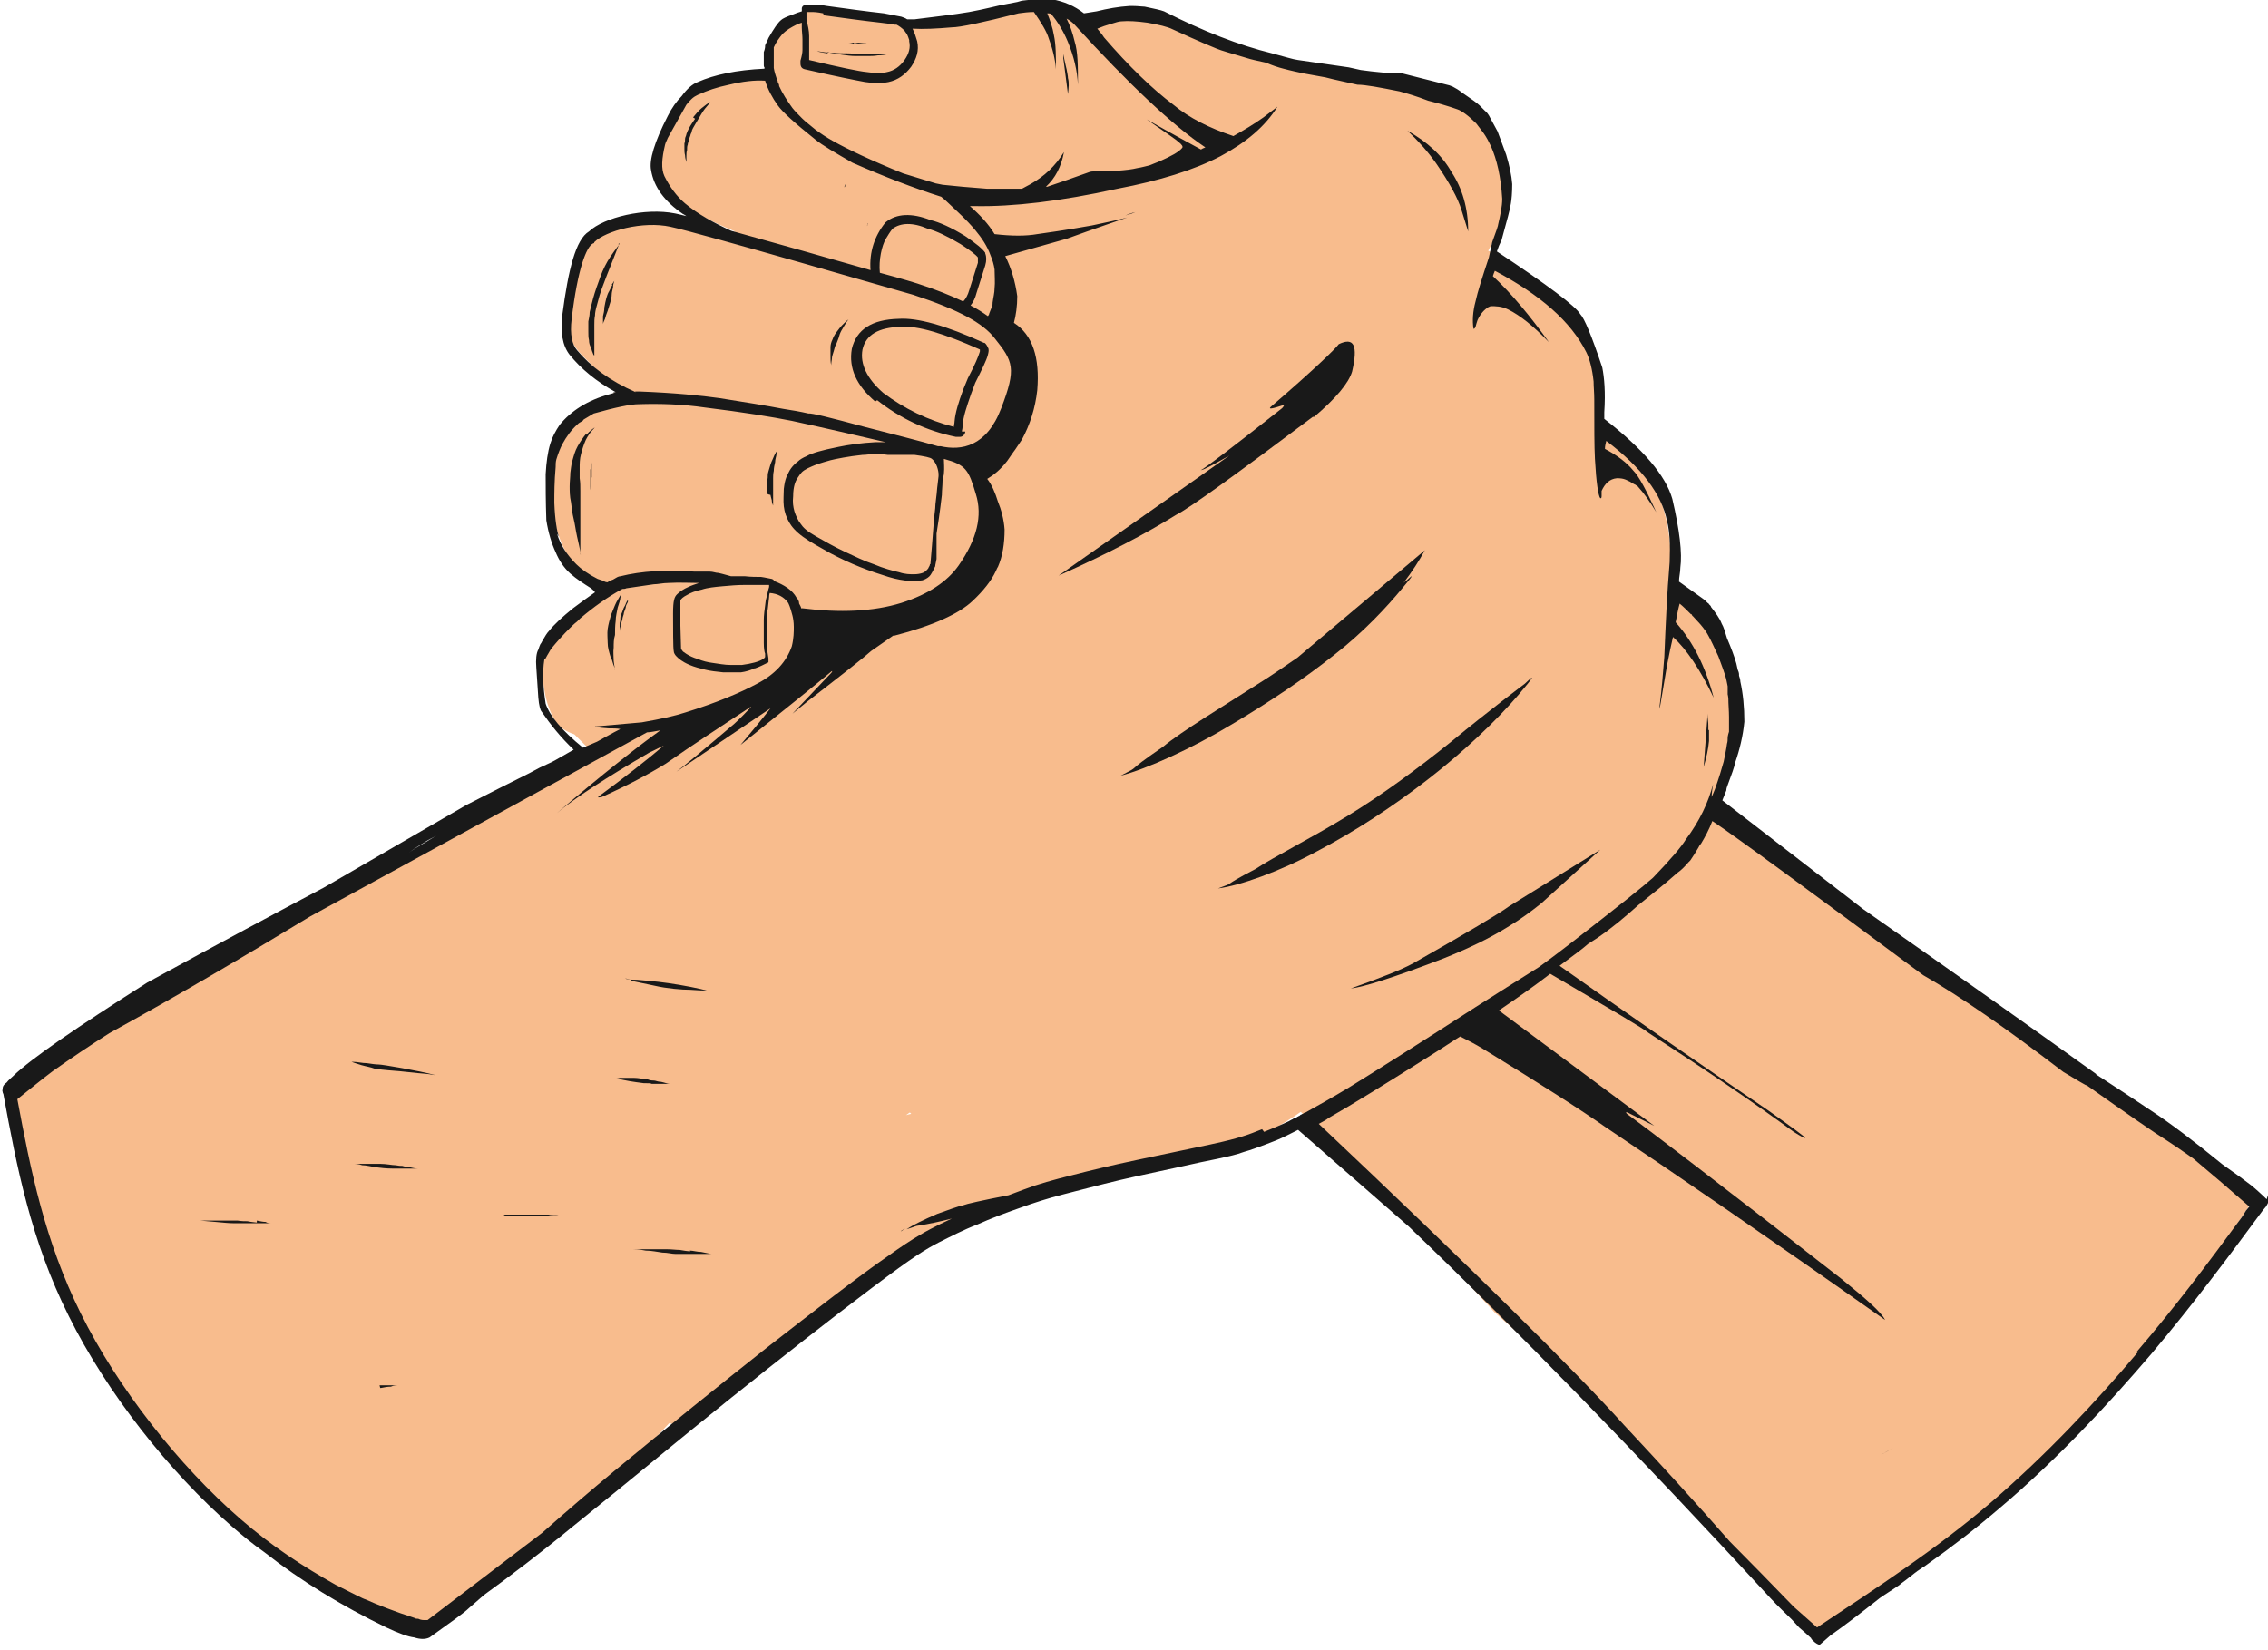 <?xml version="1.0" encoding="UTF-8"?>
<svg id="Layer_2" data-name="Layer 2" xmlns="http://www.w3.org/2000/svg" viewBox="0 0 34 24.74">
  <defs>
    <style>
      .cls-1 {
        fill: #f8bc8d;
      }

      .cls-2 {
        fill: #191919;
      }
    </style>
  </defs>
  <g id="Layer_1-2" data-name="Layer 1">
    <g>
      <path class="cls-1" d="m33.8,17.99c-.01-.07-.1-.17-.27-.3-.53-.34-.95-.6-1.26-.79-.04-.04-.09-.07-.14-.11l-1.82-1.4c-1.38-.79-2.96-1.86-4.72-3.21.13-.21.22-.39.26-.55.11-.33.17-.61.18-.84-.03-.34-.11-.66-.22-.96-.17-.43-.44-.78-.79-1.04.03-.18.04-.29.03-.31,0-.39-.06-.77-.21-1.13-.06-.21-.34-.52-.86-.93-.01-.71-.13-1.29-.36-1.73-.49-.46-.93-.77-1.31-.93.02-.04.04-.08.06-.11.02-.03.03-.07.04-.1.04-.06.07-.12.11-.19.07-.14.1-.25.09-.35-.01-.09-.04-.17-.08-.25.03-.32-.09-.63-.35-.93-.24-.29-.49-.46-.76-.53-.08-.02-.21-.03-.39-.04-.04,0-.08,0-.12,0-.09-.02-.18-.04-.28-.07-1.02-.19-1.66-.32-1.91-.39-.22-.06-.38-.11-.48-.16-.62-.29-1-.44-1.13-.46-.17-.07-.43-.02-.78.15-.02.01-.04.02-.06.03-.24-.15-.49-.22-.76-.21-.17,0-.34,0-.49.02-.8.14-1.25.2-1.34.17-.36-.02-.87-.09-1.54-.22-.04,0-.07.02-.09.03-.06.11-.1.16-.11.16-.09.04-.15.08-.18.1-.06.02-.12.06-.17.1-.02.02-.04.04-.06.06-.01.07-.04.14-.07.23,0,.11.03.21.07.32-.48.06-.83.16-1.07.28-.31.21-.51.56-.59,1.03.04.3.22.55.54.75.2.11.41.21.61.29,0,0,0,0,0,.01-.29-.08-.55-.13-.77-.15-.67-.09-1.17-.03-1.46.35-.43.68-.43,1.29-.05,1.66.2.21.39.38.55.51-.33.14-.65.45-.96.93-.13.22-.14.52-.04.9.06.38.2.69.44.93.11.11.23.18.35.22-.14.1-.29.22-.45.36-.21.17-.37.39-.48.68-.03.09-.03.26.02.53.03.15.08.29.16.42.06.09.16.15.28.19.08.08.15.15.21.21-1.19.7-2.27,1.35-3.22,1.95-.82.25-1.61.6-2.36,1.05-1.1.63-1.92,1.2-2.48,1.69-.32.17-.51.32-.57.46.02.38.21,1.26.57,2.64.28.61.58,1.17.91,1.67l.12.19c.24.29.47.57.71.82.63.68,1.13,1.16,1.52,1.44.13.14.5.38,1.1.72l.26.18c.54.3.68.2.93.28.16.04.26.06.3.05.16-.23.35-.42.55-.57.08-.06.19-.13.32-.2.03-.02.07-.04.1-.05,0,0,0,0,0-.01.12-.07.26-.14.41-.22l1.21-1.08.83-.89s.01,0,.02,0c.03.02.07,0,.12-.03.29-.26.45-.4.49-.43,1.12-.86,1.89-1.44,2.31-1.74.42-.3.85-.56,1.29-.77.39-.19.78-.35,1.16-.47l1.07-.28c.41-.05.78-.12,1.1-.21.24-.05.47-.12.68-.2.43-.08.84-.26,1.23-.54l.04.04c.96.94,1.92,1.93,2.87,2.97.82.72,1.64,1.49,2.45,2.31l2.12,2.33c.13.12.25.19.37.22l.37-.28c2.29-1.49,4.32-3.59,6.09-6.32Zm-22.57-7.45s.08.02.12.03c-.13.03-.26.07-.39.11.09-.04.18-.09.27-.14Zm2.41,6.14l.02.02s-.05.01-.08.02c.02-.01.04-.03.06-.04Z"/>
      <g>
        <polygon class="cls-2" points="14.83 5.31 14.83 5.31 14.83 5.31 14.83 5.31"/>
        <polygon class="cls-2" points="13.5 4.76 13.5 4.76 13.5 4.76 13.5 4.76"/>
        <path class="cls-2" d="m13.15,6h0c.34.27.74.46,1.18.55,0,0,.02,0,.02,0,.01,0,.03,0,.04,0,.04,0,.07-.03.08-.07,0,0,0,0,0-.01-.02,0-.04,0-.05,0,0-.02.01-.04.01-.07,0,0,0,0,0,0,0,0,0-.01,0-.02.01-.13.06-.28.13-.48l.06-.16c.1-.2.17-.34.19-.42.01-.04.02-.08,0-.11h0s-.02-.05-.05-.07h0s0,0-.01,0c-.57-.26-1-.38-1.28-.36-.4.01-.63.16-.7.45h0c-.05.29.07.55.35.79Zm-.22-.76c.05-.22.24-.33.57-.34h0c.26-.02.65.1,1.19.34,0,0,0,.02,0,.03h0c-.02.07-.08.21-.18.4,0,0,0,0,0,0l-.07.17h0c-.07.19-.12.35-.13.48,0,.03-.01.05-.01.08-.39-.1-.74-.27-1.06-.51-.24-.21-.35-.43-.31-.65Z"/>
        <path class="cls-2" d="m15.99,1.04s-.03-.12-.05-.23c0,0,0,0,0,0,0,.02,0,.05,0,.06l.07.54c.01-.09.02-.17,0-.24,0-.03-.01-.07-.02-.13Z"/>
        <path class="cls-2" d="m9.16,9.85c.02.07.04.13.06.18t0,.02s-.01-.07-.02-.14c0-.07-.01-.13,0-.2,0-.06,0-.13.02-.19,0-.06,0-.14.01-.21,0-.07.02-.14.03-.2.02-.06.04-.12.04-.15.02-.05,0-.03.02-.06-.02.02-.05.08-.08.13-.03.06-.05.12-.08.19-.02.07-.04.14-.05.21-.01.07,0,.14,0,.21,0,.07.02.13.04.2Z"/>
        <path class="cls-2" d="m9.29,9.35s0,.06,0,.09c0,.03,0,.07,0,.1t0,0s0-.04,0-.07c0-.04.01-.07.02-.1,0-.03.01-.05.02-.08,0-.02.01-.05.02-.08,0-.03.02-.06.03-.1,0-.03.02-.06.03-.08.01-.03,0-.02,0-.03-.01.01-.03.05-.04.08-.02.03-.03.06-.04.09-.01.03-.03.06-.03.09,0,.03,0,.05-.01.08Z"/>
        <path class="cls-2" d="m8.79,6.5c-.05.06-.09.12-.13.19-.04.07-.06.15-.08.22-.02.07-.02.12-.03.18,0,.06-.01.13-.01.2,0,.07,0,.15.02.24.01.08.02.17.04.25s.03.17.05.26c.02.09.04.17.05.24q.01.07,0,.02s0-.09,0-.18c0-.09,0-.17,0-.26,0-.09,0-.17,0-.25,0-.08,0-.17,0-.24,0-.08,0-.14-.01-.2,0-.06,0-.11,0-.16,0-.05,0-.13.02-.2.02-.08.04-.14.07-.21.03-.06.07-.12.1-.15.05-.05.02-.03.05-.05-.03.02-.09.06-.14.12Z"/>
        <path class="cls-2" d="m8.87,7.16s0-.02,0-.03c0-.01,0-.03,0-.06,0-.02,0-.04,0-.07,0-.02,0-.04,0-.05,0-.02,0-.01,0-.02,0,0,0,.03-.01.05,0,.02,0,.04-.01.06,0,.02,0,.05,0,.06,0,.02,0,.03,0,.04,0,.01,0,.02,0,.04,0,.01,0,.03,0,.04,0,.01,0,.02,0,.02,0,0,0,.01,0,.02,0,0,0,.01,0,.03,0,.02,0,.06.01.08,0,.03,0,.05,0,.06,0,.01,0,.02,0,.03t0,0s0,0,0-.01c0-.01,0-.03,0-.05,0-.02,0-.05,0-.09,0-.04,0-.04,0-.05,0,0,0-.01,0-.02,0,0,0-.01,0-.02,0,0,0-.02,0-.03,0-.01,0-.03,0-.04Z"/>
        <path class="cls-2" d="m9.28,3.67s-.07.09-.13.18c-.06.09-.11.19-.15.3-.04.11-.08.22-.11.33-.03.11-.04.16-.05.2,0,.05-.01.09-.02.14,0,.05,0,.1,0,.15,0,.05,0,.09.01.13,0,.04.01.08.03.11.01.04.02.07.03.09.01.03.01.02.02.03,0-.02,0-.05,0-.09,0-.04,0-.07,0-.11,0-.04,0-.07,0-.12,0-.04,0-.09,0-.14,0-.05,0-.09.01-.14,0-.04.01-.09.03-.16.02-.08.05-.19.09-.29.04-.11.08-.21.12-.31.04-.1.08-.2.11-.28q.03-.07,0-.03Z"/>
        <path class="cls-2" d="m9.18,4.27s-.03.06-.05.1c-.02.03-.03.07-.04.1-.01.03-.02.09-.03.14,0,.05-.01.09-.02.13,0,.04,0,.08,0,.09,0,.03,0,.02,0,.03,0-.01.01-.04.03-.08.01-.04.02-.07.04-.12.01-.04.03-.09.04-.13.01-.04.02-.08.02-.11,0-.03.01-.07.02-.11,0-.04.01-.07.02-.1t0,0s-.02.03-.04.06Z"/>
        <path class="cls-2" d="m12.67,2.77s0,.01-.01.02c0,0,0,.02,0,.02t0,0s0,0,.01-.02c0,0,0-.01.01-.02,0,0,0-.01,0-.02,0,0,0,0,0,0,0,0,0,0,0,.01Z"/>
        <path class="cls-2" d="m10.42,1.78s-.07.1-.09.14c-.02.04-.03.06-.04.09,0,.02-.02.05-.02.07,0,.02,0,.05-.01.07,0,.02,0,.05,0,.08,0,.03,0,.06.01.1,0,.03.01.07.02.1t0,0s0-.04,0-.08c0-.04,0-.07.01-.1,0-.03,0-.06.01-.08,0-.02.01-.04.02-.07,0-.02.01-.04.02-.07,0-.02.02-.04.02-.06,0-.02.03-.07.06-.12.03-.05.06-.1.09-.15.03-.05.07-.1.09-.12.04-.05.02-.03.04-.05-.03.01-.08.05-.13.09-.05.04-.09.09-.13.14Z"/>
        <path class="cls-2" d="m12.46,5.48s0,.04,0,.01c0,0,0-.05.01-.1,0-.05.02-.09.03-.13.01-.04.02-.08.04-.11.01-.03.03-.07.04-.11.01-.04.03-.08.05-.11.02-.04.05-.08.06-.1.03-.04.01-.02.03-.04-.02.01-.06.05-.09.08-.03.03-.06.07-.09.11-.03.04-.05.08-.06.11-.02.04-.03.08-.03.12,0,.04,0,.09,0,.13,0,.05,0,.09.01.13Z"/>
        <path class="cls-2" d="m13.01,3.36s0,.01-.01.02c0,0,0,.01,0,.02t0,0s0,0,0-.01c0,0,0-.01.01-.02,0,0,0-.01,0-.02,0,0,0,0,0,0,0,0,0,0-.01.01Z"/>
        <path class="cls-2" d="m11.55,7.42s.01.05.02.08c0,.03.01.06.02.08t0,0s0-.03,0-.06c0-.03,0-.06,0-.09,0-.03,0-.05,0-.07,0-.02,0-.04,0-.06,0-.02,0-.04,0-.06,0-.02,0-.04,0-.07,0-.02,0-.07.01-.11,0-.04.01-.09.02-.13,0-.05.02-.09.02-.12.01-.05,0-.03.01-.05-.02.02-.04.06-.06.11-.02.04-.04.09-.05.13-.01.04-.03.09-.03.12,0,.03,0,.06-.01.08,0,.02,0,.05,0,.07,0,.02,0,.04,0,.07,0,.02,0,.05.01.07Z"/>
        <path class="cls-2" d="m20.19,12.24c-.54.33-1.1.61-1.37.79-.56.29-.26.18-.56.29.32-.04.92-.25,1.49-.56.57-.3,1.12-.66,1.65-1.07.53-.41,1.03-.88,1.37-1.28q.34-.4.09-.16s-.56.42-1.08.85c-.52.42-1.05.81-1.59,1.14Z"/>
        <path class="cls-2" d="m20,9.82c.45-.35.8-.73,1.03-1.01q.23-.27.06-.11s-.02.01-.05.04c.13-.17.24-.34.32-.49l-1.91,1.61c-.19.13-.39.27-.6.4-.53.34-1.13.7-1.42.94-.63.43-.28.25-.63.43.39-.1,1.07-.41,1.65-.76.59-.35,1.11-.7,1.55-1.05Z"/>
        <path class="cls-2" d="m19.7,6.25c.33-.28.52-.51.57-.68.09-.39.03-.52-.2-.41-.05.07-.38.39-1.02.94-.04.04.02.03.2-.03,0,0,0,.02-.03.05-.76.6-1.17.91-1.22.93.06-.01.2-.09.43-.22l-2.56,1.8c.72-.32,1.31-.63,1.76-.91.2-.1.89-.6,2.05-1.47Z"/>
        <path class="cls-2" d="m21.53,2.45c.2.29.33.53.38.7l.1.32c0-.35-.09-.65-.25-.89-.14-.25-.36-.45-.66-.62.17.16.31.32.43.49Z"/>
        <path class="cls-2" d="m25.61,10.95s0-.05,0-.07c0-.01,0-.05-.01-.12,0-.04,0-.06,0-.06l-.06.8c.04-.14.07-.27.08-.39,0-.04,0-.1,0-.17Z"/>
        <path class="cls-2" d="m13.51,18.46s.04-.03.07-.04c-.06.02-.08.04-.07.04Z"/>
        <path class="cls-2" d="m21.19,14.44c-.18.1-.49.22-.94.38.19-.02.66-.17,1.39-.45.35-.14.67-.29.96-.47.2-.12.36-.24.51-.36l.88-.8-1.37.85c-.15.11-.62.39-1.43.85Z"/>
        <polygon class="cls-2" points="24.8 16.88 24.8 16.88 24.8 16.87 24.8 16.87 24.8 16.88 24.8 16.88 24.8 16.88 24.8 16.88 24.8 16.88 24.8 16.88 24.8 16.88 24.8 16.88"/>
        <polygon class="cls-2" points="24.8 16.87 24.8 16.87 24.8 16.87 24.8 16.87"/>
        <path class="cls-2" d="m33.98,17.98s-.09-.09-.22-.2c-.09-.07-.24-.18-.44-.32-.44-.36-.8-.63-1.06-.8-.27-.18-.54-.36-.82-.54h0s0,0,0,0c0,0-.02-.01-.02-.02-.89-.64-2.05-1.46-3.49-2.47l-2.11-1.63s.04-.1.06-.15c0-.03.01-.05.02-.08.06-.16.1-.27.11-.33.07-.2.12-.41.14-.62,0-.22-.02-.42-.06-.6,0-.03-.01-.06-.02-.09h0s0-.02,0-.02c0-.02-.01-.05-.02-.07l-.02-.09c-.03-.11-.08-.24-.14-.38-.03-.1-.05-.17-.08-.22-.03-.08-.09-.16-.16-.25,0,0,0-.01-.01-.02,0,0-.01-.01-.02-.02,0,0,0-.01-.02-.02-.02-.02-.05-.05-.08-.07l-.35-.25c0-.07.02-.14.02-.21.03-.21-.01-.56-.12-1.03-.1-.35-.44-.75-1.02-1.2,0-.05,0-.09,0-.1.02-.3,0-.52-.03-.67-.16-.48-.27-.74-.33-.8-.07-.12-.48-.43-1.25-.94.02-.06.04-.11.07-.17.08-.29.13-.47.14-.55.01-.06.02-.16.02-.29-.01-.13-.04-.27-.09-.44-.06-.16-.1-.27-.13-.35l-.13-.24s-.03-.05-.06-.07c-.02-.02-.05-.05-.08-.08-.04-.04-.13-.1-.26-.19,0,0,0,0,0,0-.05-.04-.1-.07-.14-.09l-.05-.02-.71-.18c-.2,0-.4-.02-.62-.05l-.18-.04-.76-.11c-.08-.01-.2-.05-.39-.1-.49-.12-1.03-.33-1.62-.63-.05-.02-.15-.04-.29-.07-.04,0-.1-.01-.17-.01h-.06c-.16.01-.33.04-.49.08-.07.01-.13.02-.19.03-.14-.11-.3-.18-.48-.21-.16,0-.31,0-.45.02l-.07.02c-.1.02-.21.04-.26.05-.25.06-.4.09-.46.1-.23.04-.51.07-.82.11-.01,0-.02,0-.03,0-.03,0-.05,0-.08,0-.03-.02-.06-.03-.09-.04h0s0,0,0,0h0c-.06-.01-.15-.03-.26-.05-.27-.03-.56-.07-.85-.11h0c-.11-.02-.15-.02-.22-.02,0,0-.02,0-.03,0h0s-.03,0-.05,0c-.01,0-.02,0-.03.01-.03,0-.04.01-.05.04,0,0,0,.02,0,.05-.04.01-.09.03-.14.05-.09.03-.15.06-.17.08-.05.04-.11.13-.19.27-.01.03-.03.06-.05.11,0,.02,0,.05-.02.1h0s0,.02,0,.02c0,0,0,0,0,0,0,.04,0,.1,0,.18,0,.01,0,.02.01.03,0,0,0,.01,0,.02-.42.02-.75.09-1,.2-.08.03-.16.1-.24.21-.08.08-.15.18-.21.3-.2.39-.28.66-.25.81.04.25.2.47.48.66.01,0,.03.02.05.03-.07-.02-.13-.03-.17-.04-.45-.09-1.07.06-1.29.27-.2.12-.31.57-.4,1.25h0c-.03.26,0,.46.11.6.17.21.4.4.69.56-.02,0-.03,0-.04.01,0,0,.01,0,.02,0l-.07.02c-.33.09-.58.25-.75.46-.06.09-.11.18-.14.28-.04.13-.06.28-.07.46,0,.17,0,.4.01.69.03.19.08.35.14.48.05.12.12.23.22.32.09.08.2.15.31.22.01.01.04.03.06.06-.1.07-.21.15-.33.24-.16.13-.28.24-.36.34-.03.03-.06.08-.1.15-.01.02-.02.04-.03.05,0,0,0,0,0,0-.01.02-.02.05-.03.08-.03.05-.04.15-.03.27h0s.03.45.03.45c.01.12.03.19.05.21.13.19.28.38.48.57l-.28.16c-.07.04-.15.07-.23.11-.06.03-.11.06-.15.08-.28.14-.6.3-.95.48l-2.14,1.24c-.68.36-1.56.83-2.64,1.42-1.07.68-1.74,1.14-2.01,1.4-.03.03-.07.06-.1.1-.03.02-.06.05-.06.09,0,.02-.01.04,0,.05,0,0,0,.02.01.03.2,1.09.41,2.19.98,3.33.57,1.15,1.51,2.34,2.44,3.15.16.14.32.27.49.39.56.44,1.17.81,1.83,1.13.19.09.33.14.42.15.09.03.17.03.23,0,.32-.23.52-.37.59-.44l.23-.2c.36-.26.85-.63,1.31-1.01.86-.69,1.65-1.35,2.4-1.95.75-.6,1.45-1.15,2.1-1.64.65-.49.81-.58,1-.68.18-.09.37-.19.58-.27.2-.09.41-.17.64-.25.22-.08.41-.14.64-.2.24-.06.53-.14.87-.22.34-.08.74-.16,1.18-.26.45-.09.56-.12.67-.16.11-.03.21-.07.32-.11s.21-.08.31-.13c.04-.02.1-.05.18-.09h0s0,0,0,0l1.66,1.45c1.62,1.55,3.43,3.41,5.42,5.57.12.13.23.23.32.32l.11.12c.08.07.14.12.18.16,0,.01.02.03.03.04.04.04.08.06.1.06.09-.08.14-.12.16-.14.2-.14.45-.33.74-.56.1-.07.2-.13.3-.2h0s.01-.01.02-.02c.02-.01.04-.03.07-.05l.14-.11s0,0,0,0h0s.03-.02.04-.03c0,0,.02-.01.03-.02,0,0,0,0,0,0,.02-.01.04-.03.06-.04,0,0,.02-.01.03-.02h0c.38-.27.76-.56,1.12-.87.84-.71,1.61-1.54,2.26-2.3.64-.76,1.16-1.46,1.67-2.15.02-.02.03-.04.05-.06.05-.08.07-.15.04-.2ZM10.83,8.79c.11-.01.22-.02.34-.02.06,0,.11,0,.16,0h0s.09,0,.16,0c.01,0,.03,0,.04,0,0,.01,0,.02,0,.03h0c-.02.06-.03.13-.05.2-.02.14-.03.24-.03.29v.25s0,.07,0,.1c0,.08.01.14.02.16,0,.02,0,.03,0,.05,0,0-.01.02-.03.03-.06.04-.17.07-.32.09-.05,0-.1,0-.16,0-.1,0-.19-.02-.27-.03-.08-.01-.16-.03-.23-.06-.07-.02-.13-.05-.16-.07-.02-.01-.04-.03-.06-.04-.01-.01-.02-.03-.03-.04,0-.01,0-.02-.01-.35,0-.33,0-.36,0-.38.01-.02.04-.05.1-.08.05-.03.12-.06.22-.08.09-.03.2-.04.31-.05Zm-2.65,1.08c.03-.06.06-.1.08-.14.09-.11.18-.21.28-.31.03-.03.07-.07.11-.1.02-.02.03-.03.05-.05.2-.17.41-.32.63-.44.02,0,.04,0,.06-.01l.41-.06c.06,0,.14-.02.22-.02.17-.01.32,0,.46,0-.06.02-.12.04-.16.06-.07.03-.13.07-.17.11-.04.04-.06.09-.06.29,0,.19,0,.53.01.56,0,.03.02.06.04.08.02.02.04.04.07.06.03.02.06.04.13.07.07.03.15.05.23.07.08.02.17.03.27.04.1,0,.2,0,.27,0,.07-.01.14-.03.2-.06,0,0,0,0,.01,0,.06-.02.12-.05.2-.09,0,0,0-.01,0-.02,0,0,0,0,0,0,0,0,0,0,0,0,0,0,0-.02,0-.04-.01-.07-.02-.12-.02-.14,0-.03,0-.06,0-.1,0-.02,0-.04,0-.05,0-.07,0-.12,0-.14,0-.1,0-.16,0-.18,0-.04,0-.09.01-.13l.02-.18s0-.04.01-.06h0c.12.01.21.06.27.14.01.01.04.08.07.2.01.04.02.1.02.17,0,.07,0,.17-.03.29,0,0,0,0,0,0-.08.23-.25.42-.52.56-.26.14-.62.29-1.07.43-.15.05-.37.1-.66.15-.12.01-.35.03-.68.06-.01,0-.02,0-.02,0,0,.01.06.02.2.03.07,0,.13,0,.18.01-.12.06-.24.13-.35.19-.07.03-.14.06-.21.09-.32-.26-.5-.48-.56-.66-.04-.25-.05-.47-.02-.66Zm5.89-2.73c-.01.1-.02.16-.02.17-.01.14-.03.24-.03.31-.01.1-.02.16-.02.19-.02.29-.04.49-.05.62,0,.02,0,.03-.01.03,0,.02-.01.03-.02.05,0,.01-.02.03-.03.04-.01.01-.03.03-.06.04-.03.01-.07.02-.13.02-.06,0-.13,0-.22-.03-.09-.02-.24-.06-.38-.12-.15-.05-.29-.12-.44-.19-.15-.07-.29-.15-.43-.23-.14-.08-.19-.13-.23-.19-.04-.05-.07-.12-.09-.18-.02-.07-.03-.14-.02-.23,0-.08.01-.13.02-.17.01-.04.03-.08.05-.11.02-.03.04-.06.06-.08.02-.02.05-.04.09-.06.04-.02.09-.04.14-.06.06-.02.13-.04.2-.06.08-.02.28-.06.48-.08.06,0,.11-.01.17-.02.06,0,.13.01.21.02.06,0,.16,0,.3,0,.03,0,.06,0,.1,0,.15.02.24.04.26.06.05.04.09.12.1.22,0,0,0,0,0,0,0,.02,0,.04,0,.05Zm-2.05,2.31s0-.01,0-.02c0,0,0,.02,0,.02,0,0,0,0,0,0Zm-5.61,3.15s.09-.05.13-.07c-.13.08-.27.16-.41.25.09-.06.18-.12.28-.18ZM18.02,2.25c-.48-.26-.76-.42-.83-.46.29.2.45.31.48.34.05.04.07.07.05.09-.05.06-.16.12-.34.2-.05.02-.1.04-.15.06-.05.01-.11.03-.18.04-.08.02-.17.03-.3.04-.04,0-.15,0-.34.01-.03,0-.05,0-.08.01-.25.09-.45.16-.63.22,0,0-.01,0-.02,0,.14-.13.23-.3.27-.52-.13.21-.29.36-.5.48-.04.02-.09.05-.13.07-.02,0-.05,0-.07,0-.17,0-.32,0-.45,0-.27-.02-.49-.04-.67-.06l-.1-.02-.49-.15c-.47-.19-.83-.36-1.06-.49-.09-.05-.18-.11-.26-.17-.07-.06-.14-.11-.19-.16,0,0,0,0,0,0,0,0-.01-.01-.02-.02-.04-.04-.09-.09-.13-.14-.08-.11-.15-.22-.2-.33,0,0,0,0,0-.01,0-.02-.02-.04-.02-.05,0,0,0-.02-.01-.03,0,0,0,0,0,0-.02-.06-.04-.12-.05-.18,0-.03,0-.07,0-.11v-.06s0-.09,0-.14c.03-.07.08-.14.13-.2.06-.06.13-.1.21-.14.02-.01.05-.02.08-.03h0s0,0,0,0c0,.02,0,.04,0,.07,0,.06.01.12.01.18,0,.06,0,.11,0,.16,0,.04-.01.09-.03.16,0,.02,0,.03,0,.04,0,.05.02.08.07.09h0s0,0,0,0c.48.11.79.17.9.19.13.02.25.02.35,0h0c.14-.03.25-.11.34-.23h0c.08-.12.12-.24.09-.38-.02-.07-.04-.13-.07-.19.16.01.36,0,.59-.02.12,0,.45-.07,1-.21.07-.01.15-.02.23-.02.11.16.19.29.22.39.06.16.1.32.11.47,0-.2,0-.37-.03-.51-.02-.12-.06-.23-.1-.33.02,0,.04,0,.06.01.09.11.18.25.25.42.09.22.14.43.15.64,0-.28,0-.49-.05-.65-.03-.13-.07-.24-.12-.34,0,0,0,0,0,0,.04.02.08.05.11.08.83.91,1.48,1.52,1.97,1.85-.03.01-.05.02-.08.04ZM12.35.23c.29.04.58.08.85.11.09.01.16.02.21.03,0,0,0,0,.01,0,0,0,0,0,.01,0,0,0,0,0,0,0,0,0,0,0,.01,0,.04.02.08.05.12.09.01.02.03.04.04.06.01.02.02.05.03.08,0,0,0,0,0,0,0,0,0,0,0,0,0,0,0,.01,0,.02.02.09,0,.18-.07.28h0c-.07.1-.16.16-.26.18h0c-.08.02-.18.02-.31,0-.11-.01-.4-.07-.86-.18,0-.04,0-.08,0-.13,0-.09,0-.16,0-.23,0-.08-.02-.16-.04-.25,0,0,0,0,0,0,0-.01,0-.03,0-.04h0s0-.03,0-.04c0,0,0-.02,0-.03,0,0,.02,0,.02,0h0s.02,0,.03,0c.07,0,.1,0,.2.02h0Zm-2.08,2.82c-.13-.11-.23-.25-.31-.41-.05-.11-.04-.26.01-.47.01-.04.03-.07.04-.1l.28-.5s.06-.08.12-.12c.02-.01.05-.03.08-.04.11-.05.25-.1.44-.14.21-.05.38-.07.54-.06.04.13.11.26.19.37.07.1.26.27.56.51.11.09.3.2.56.35.48.21.92.38,1.33.51l.06.05.17.16c.14.13.23.23.28.29.1.12.18.24.23.38.03.07.05.14.06.21,0,.1.01.19,0,.28,0,.07-.02.14-.03.22,0,0,0,.01,0,.02-.01.04-.03.09-.05.14,0,.01-.01.03-.02.04-.07-.05-.16-.11-.26-.16.04-.05.07-.11.09-.19h0s.13-.41.13-.41h0c.02-.07.02-.13,0-.18,0,0,0,0,0-.01-.04-.06-.14-.14-.3-.25h0c-.21-.13-.39-.21-.52-.24-.28-.11-.51-.1-.67.03,0,0,0,0-.01.01-.16.2-.24.44-.22.71-.59-.17-1.44-.41-2.09-.59-.26-.12-.5-.25-.69-.41Zm2.92,1.04c-.02-.19.03-.41.09-.51.03-.05.06-.1.1-.15.12-.09.3-.1.53,0,0,0,0,0,0,0,.12.03.29.11.49.23.14.09.23.16.26.2,0,.02,0,.05,0,.08l-.13.41c-.02.07-.05.13-.09.17-.19-.09-.41-.18-.69-.27h0s-.22-.07-.56-.16Zm-3.66,1.79c-.39-.17-.68-.39-.88-.63-.07-.08-.11-.23-.08-.47h0c.09-.75.22-1.08.32-1.13,0,0,.02,0,.02-.02.17-.17.73-.32,1.14-.23.43.09,3.56,1,3.64,1.02.7.23,1.05.43,1.22.65.28.35.33.45.1,1.05-.22.58-.6.64-.91.57-.02,0-.03,0-.04,0-.27-.08-.64-.17-1.1-.29-.52-.14-.8-.21-.84-.2-.13-.03-.25-.05-.38-.07-.26-.05-.57-.1-.95-.16-.28-.04-.68-.08-1.2-.1h-.03s-.03,0-.04,0c0,0,0,0,0,0Zm-1.15,2.17c-.03-.08-.06-.25-.07-.51,0-.14,0-.32.02-.54,0-.04,0-.07.01-.11.03-.1.06-.17.09-.23.06-.11.13-.21.23-.3.01-.01.02-.02.04-.03.02-.01.04-.02.05-.04.05-.03.1-.06.15-.09,0,0,0,0,0,0,.32-.09.55-.14.68-.14.32-.01.65,0,.99.05.57.07,1,.14,1.3.2.51.11.98.22,1.41.32-.05,0-.1,0-.16,0-.2.01-.41.04-.55.07-.15.03-.23.05-.3.07-.07.02-.13.04-.18.07-.05.02-.1.05-.13.08-.04.03-.07.06-.1.1-.03.04-.05.09-.07.13-.02.05-.03.1-.04.18,0,.08-.01.17,0,.26.01.09.04.17.08.24.04.07.1.14.21.22.11.08.26.16.4.24.15.08.3.15.45.21.15.06.3.11.43.15.13.04.22.05.3.06.08,0,.15,0,.21-.01.06-.02.1-.05.12-.08.02-.03.03-.05.04-.07.01-.02.02-.04.03-.06,0-.02.01-.05.02-.11,0-.07,0-.16,0-.24,0,0,0-.01,0-.02h0c0-.05,0-.09,0-.12.02-.12.05-.32.08-.58,0-.07.01-.14.01-.21l.02-.1c.01-.1,0-.17,0-.23.33.09.37.16.48.53.1.32.02.67-.26,1.07-.17.24-.45.43-.86.56-.42.13-.92.15-1.48.08,0,0-.01,0-.02,0,0-.02-.02-.05-.03-.07,0-.04-.02-.07-.04-.09-.06-.11-.18-.19-.34-.25,0-.01,0-.02-.03-.03-.1-.02-.15-.03-.16-.03-.07,0-.15,0-.24-.01-.04,0-.09,0-.13,0-.02,0-.03,0-.05,0-.01,0-.02,0-.03,0-.11-.03-.18-.05-.19-.05-.04,0-.08-.02-.13-.02-.06,0-.12,0-.18,0-.02,0-.03,0-.05,0-.42-.03-.79-.01-1.11.07-.03,0-.06.02-.11.05-.03.01-.06.02-.08.04-.03,0-.05-.01-.06-.02l-.09-.03c-.14-.07-.25-.15-.32-.22-.14-.14-.24-.29-.29-.46Zm-2.32,4.68s0,0,0,0c0,0,0,0,0,0h.02Zm12.86,4.2c-.1.04-.2.08-.3.11-.1.03-.2.06-.48.12-.28.06-.71.15-1.09.23-.38.08-.71.16-.98.23-.28.07-.5.13-.71.21-.08.03-.16.06-.24.09-.41.08-.63.13-.68.15-.09.02-.22.07-.39.13-.21.09-.37.17-.46.23.04-.01.09-.03.15-.05.2-.03.37-.07.53-.11-.06.03-.11.05-.17.08-.2.1-.38.19-.8.49-.42.29-1.09.81-1.81,1.37-.72.57-1.49,1.19-2.3,1.86-.35.29-.71.6-1.06.91-.85.65-1.42,1.08-1.72,1.31-.01,0-.02,0-.03,0-.04,0-.07,0-.11-.02-.02,0-.04,0-.05-.01-.31-.1-.56-.2-.74-.28-.04-.01-.19-.09-.45-.22-.48-.27-.96-.58-1.43-.99-.91-.79-1.83-1.95-2.39-3.08-.54-1.09-.75-2.14-.95-3.21.2-.16.37-.3.53-.42.27-.19.55-.38.85-.57,1.02-.56,2.02-1.15,3.01-1.75l5.05-2.76c.06,0,.13-.02.2-.03-.35.25-.87.66-1.55,1.24.26-.22.72-.52,1.39-.91.07-.03.14-.07.21-.1-.26.22-.58.47-.96.75-.04.03-.03.03.03.02.38-.17.7-.34.96-.5.4-.28.83-.56,1.27-.85,0,0,0,0,.01,0-.07.07-.15.16-.25.25-.47.4-.76.64-.87.72-.02.02-.02.02,0,0l1.41-.95c-.14.18-.29.36-.45.55.7-.56,1.16-.93,1.36-1.1.02-.02.02,0,0,.02l-.58.61s.11-.09.22-.18c.53-.41.85-.66.96-.76l.33-.23s.02,0,.02,0c.58-.15.97-.33,1.17-.52.16-.15.28-.3.35-.45.01-.02.02-.05.03-.06.07-.16.1-.35.1-.56-.01-.15-.05-.3-.1-.42-.04-.13-.09-.25-.16-.34.1-.06.2-.14.3-.27.03-.04.06-.09.09-.13.04-.05.08-.12.13-.19.12-.22.2-.47.23-.74.04-.49-.07-.83-.35-1.01.03-.11.05-.25.05-.4-.03-.22-.09-.42-.18-.6l.92-.26c.44-.16.74-.26.91-.32-.11.03-.29.07-.53.12-.11.02-.39.07-.82.13-.17.03-.38.03-.64,0-.09-.15-.22-.29-.37-.42.03,0,.05,0,.08,0,.56.01,1.27-.07,2.13-.26.63-.12,1.15-.28,1.55-.49,0,0,0,0,0,0h0c.39-.21.67-.45.85-.74l-.21.16c-.14.1-.29.19-.45.28-.36-.12-.66-.27-.9-.47-.32-.24-.67-.58-1.04-1.01-.03-.05-.07-.09-.1-.13.07-.03.13-.05.2-.07.07-.02.12-.04.16-.04.11-.01.24,0,.39.02.17.03.3.06.38.1.39.18.61.27.66.29.07.03.22.07.45.14.06.02.15.04.29.07.09.04.18.07.26.09.11.03.21.05.3.07.11.02.22.04.33.06.15.04.31.07.48.11.12,0,.33.04.63.1.11.03.25.07.43.14.16.04.3.08.44.13.06.02.16.09.28.21,0,0,0,0,0,0,.06.08.11.14.14.19.02.03.04.07.06.11,0,0,0,0,0,0h0s.01.02.02.04c.09.2.15.46.17.79,0,.12-.03.25-.06.38,0,.02-.03.11-.09.27-.01.05-.03.13-.05.23-.1.3-.17.52-.2.66-.04.15-.05.29-.03.41,0,0,.02,0,.03-.03.01-.04.02-.07.03-.1.04-.09.1-.16.17-.2,0,0,.02,0,.02-.01.08,0,.17,0,.27.05.18.09.38.25.61.49-.28-.39-.56-.73-.84-.99.01-.03.02-.06.03-.08h0c.68.36,1.14.76,1.37,1.22.05.1.09.25.11.44,0,.08.01.17.01.27,0,.41,0,.7.01.89.02.36.05.55.08.59.01,0,.02,0,.02-.03,0-.03,0-.05,0-.08.05-.11.12-.18.23-.19.04,0,.1,0,.17.04.03.01.05.03.09.05.01,0,.03.02.05.03.1.11.19.24.28.39-.15-.33-.26-.54-.35-.63-.09-.11-.23-.22-.42-.32,0-.04.01-.08.02-.12.53.4.83.8.91,1.2.04.15.05.35.04.62-.04.47-.06.94-.08,1.42-.02.26-.04.5-.07.73,0,.02,0,.04,0,.05l.11-.65c.03-.16.06-.3.09-.43.2.18.41.49.61.91-.12-.46-.31-.84-.57-1.13.02-.11.04-.21.06-.28.05.04.11.1.17.16h.01s.01.03.02.03c.04.04.07.08.11.12.06.07.1.13.12.17.04.07.09.18.15.31l.07.19s.02.06.03.09h0s0,0,0,0c.02.06.03.12.04.17,0,.02,0,.04,0,.06v.06s.01.04.01.06h0c0,.09.01.19.01.28v.22s-.02.06-.02.09c0,.03,0,.06-.01.09-.01.08-.03.17-.05.27-.03.11-.07.24-.13.41-.01.03-.03.07-.05.12,0-.06.01-.12.02-.19-.07.27-.2.55-.41.83-.06.1-.22.29-.49.57-.11.1-.53.44-1.27,1.01-.14.11-.29.22-.44.33-.32.2-.65.41-.95.6-.79.51-1.42.91-1.89,1.2-.28.17-.5.29-.66.38-.01,0-.03.01-.04.02,0,0-.01,0-.02.01-.01,0-.02.01-.03.02,0,0-.01,0-.02.01-.01,0-.02.01-.03.02,0,0-.01,0-.02,0-.01,0-.02.01-.03.02-.03.01-.05.03-.08.04-.15.07-.25.11-.35.15Zm13.14,3.33c-.64.76-1.4,1.57-2.23,2.28-.81.69-1.7,1.27-2.59,1.86l-.35-.31c-.36-.37-.68-.7-.96-.98-.49-.56-1.01-1.13-1.58-1.74-.72-.8-2.24-2.31-4.58-4.52h0s0,0,0,0c.05-.03.1-.05.15-.09.37-.21.9-.54,1.58-.97.13-.08.26-.17.39-.25.1.05.22.11.35.19.85.52,1.46.91,1.83,1.17,1.06.71,2.46,1.67,4.19,2.89-.06-.12-.29-.32-.66-.62-1.83-1.43-2.91-2.25-3.21-2.47-.02-.02-.02-.03.01-.02l.4.2-2.33-1.73c.28-.19.55-.38.77-.55.9.53,1.4.82,1.48.89.85.55,1.57,1.04,2.17,1.48.11.07.17.1.17.09.02,0-.17-.14-.55-.41-1.03-.7-2.07-1.42-3.13-2.17.03-.02.05-.04.08-.06.15-.11.27-.2.35-.27l.14-.09c.22-.15.42-.32.61-.49.2-.16.39-.31.57-.47,0,0,0,0,.01-.01.06-.04.11-.09.17-.16.01-.01.02-.02.03-.03.04-.06.08-.12.12-.19.01-.02.02-.04.04-.06,0,0,0,0,0,0,.06-.1.12-.21.17-.34.36.24,1.41,1.01,3.16,2.31.54.31,1.24.79,2.1,1.45.12.07.23.14.34.2,0,0,0,0,.01,0,0,0,0,0,0,0h0c.61.43,1.01.71,1.22.84l.12.08s.02.01.03.02l.23.16c.24.2.52.44.84.72-.02.02-.03.04-.05.06-.03.05-.06.1-.1.15-.47.64-.95,1.28-1.54,1.97Z"/>
        <path class="cls-2" d="m16.87,3.23c.08-.02.13-.04.15-.05,0,0-.05.01-.15.05Z"/>
        <path class="cls-2" d="m12.4.78c.08.02.15.03.22.04.07.01.14.02.21.02.07,0,.12,0,.17,0,.05,0,.11,0,.16-.01.06,0,.12-.01.15-.02.06,0,.03,0,.06,0-.03,0-.09,0-.15,0-.06,0-.11,0-.17,0-.05,0-.1,0-.16,0-.06,0-.12-.01-.19-.01-.07,0-.14,0-.22-.01-.08,0-.15-.01-.21-.02q-.06,0-.02,0s.08.02.16.03Z"/>
        <path class="cls-2" d="m12.8.64s.09.02.13.02c.05,0,.09,0,.11,0,.05,0,.02,0,.05,0-.02,0-.07,0-.11-.01-.05,0-.09-.01-.13-.01-.04,0-.09,0-.12,0t-.01,0s.04,0,.09.02Z"/>
        <path class="cls-2" d="m11.85,10.69l.03-.03s-.03.03-.03.03Z"/>
        <path class="cls-2" d="m28.2,21.81c.06-.03.13-.07.19-.11-.06.04-.12.07-.19.11Z"/>
        <path class="cls-2" d="m9.29,16.18s.09.02.15.03c.06.01.13.02.21.03.08,0,.1,0,.12.01.02,0,.05,0,.09,0,.04,0,.09,0,.12,0,.06,0,.03,0,.06,0-.03,0-.08-.02-.13-.03-.05,0-.08-.02-.11-.02-.03,0-.05,0-.1-.02-.05,0-.13-.02-.2-.02-.07,0-.13,0-.17,0-.05,0-.08,0-.1,0t0,0s.03,0,.06.01Z"/>
        <path class="cls-2" d="m6.01,17.52s.05,0,.09,0c.04,0,.08,0,.11,0,.05,0,.03,0,.05,0-.03,0-.08-.01-.12-.02-.04,0-.08-.01-.11-.02-.03,0-.05,0-.1-.01-.05,0-.14-.02-.22-.02-.08,0-.15,0-.22,0s-.12,0-.16,0t-.01,0s.05,0,.11.02c.06,0,.13.02.2.03.08.01.16.02.25.02.09,0,.11,0,.13,0Z"/>
        <path class="cls-2" d="m5.27,15.92s.08.03.15.05c.07.02.14.03.19.05.06.01.11.02.38.04.54.06.27.02.54.06-.26-.07-.8-.16-.85-.16-.05,0-.11-.01-.18-.02-.07,0-.14-.02-.21-.02q-.06,0-.02,0Z"/>
        <path class="cls-2" d="m10.35,18.76c-.05,0-.1-.01-.16-.02-.05,0-.12-.01-.19-.01-.07,0-.15,0-.24,0-.09,0-.18,0-.25,0q-.07,0-.02,0s.1,0,.19.02c.09,0,.17.02.25.03.08,0,.14.02.2.02.06,0,.11,0,.16,0,.05,0,.11,0,.16,0,.06,0,.12,0,.15,0,.07,0,.03,0,.07,0-.03,0-.1-.02-.16-.03-.06,0-.12-.02-.17-.02Z"/>
        <path class="cls-2" d="m9.45,14.7c.07.02.19.04.37.08.17.04.4.06.53.06.28.02.13,0,.28.02-.14-.04-.4-.09-.61-.12-.21-.03-.37-.04-.47-.05-.11,0-.16-.01-.18-.02t0,0s.02,0,.1.02Z"/>
        <path class="cls-2" d="m3.85,18.33s-.1-.01-.14-.02c-.04,0-.09,0-.15-.01-.06,0-.14,0-.23,0-.1,0-.21,0-.3,0q-.09,0-.03,0s.12.01.23.02c.11.01.2.02.27.02.07,0,.13,0,.16,0,.04,0,.09,0,.14,0,.05,0,.1,0,.14,0,.04,0,.08,0,.09,0,.03,0,.02,0,.03,0-.01,0-.05,0-.08-.02-.04,0-.08-.01-.13-.02Z"/>
        <path class="cls-2" d="m5.69,20.77s.06,0,.11,0c.05,0,.1,0,.14,0,.04,0,.08,0,.12,0,.03,0,.05,0,.06,0,.01,0,.03,0,.04,0,.01,0,.03,0,.05,0,.02,0,.02,0,.03,0,0,0,.02,0,.03,0,0,0,.02,0,.03,0,.01,0,0,0,.01,0,0,0-.02,0-.03,0-.01,0-.02,0-.03,0,0,0-.02,0-.03,0-.01,0-.03,0-.04,0s-.03,0-.04,0c-.01,0-.03,0-.05,0-.02,0-.06,0-.1,0-.04,0-.09,0-.13.02-.05,0-.1.01-.15.02t-.01,0Z"/>
        <path class="cls-2" d="m7.54,18.23s.06,0,.09,0c.03,0,.05,0,.07,0,.02,0,.03,0,.04,0,.01,0,.02,0,.03,0,.01,0,.02,0,.03,0,.01,0,.05,0,.09,0,.04,0,.06,0,.09,0,.02,0,.04,0,.04,0,0,0,.03,0,.05,0,.02,0,.04,0,.06,0,.02,0,.03,0,.05,0,.01,0,.07,0,.12,0,.05,0,.09,0,.12,0,.03,0,.06,0,.07,0,.02,0,0,0,.02,0,0,0-.02,0-.05,0-.03,0-.06,0-.11-.01-.04,0-.1,0-.13-.01-.04,0-.05,0-.07,0-.02,0-.03,0-.05,0-.02,0-.04,0-.06,0-.01,0-.02,0-.04,0-.02,0-.04,0-.07,0-.03,0-.07,0-.09,0-.03,0-.04,0-.05,0-.01,0-.02,0-.03,0-.01,0-.02,0-.03,0-.01,0-.03,0-.06,0-.02,0-.05,0-.08,0-.03,0-.06,0-.09,0t0,0s.04,0,.07,0Z"/>
      </g>
    </g>
  </g>
</svg>